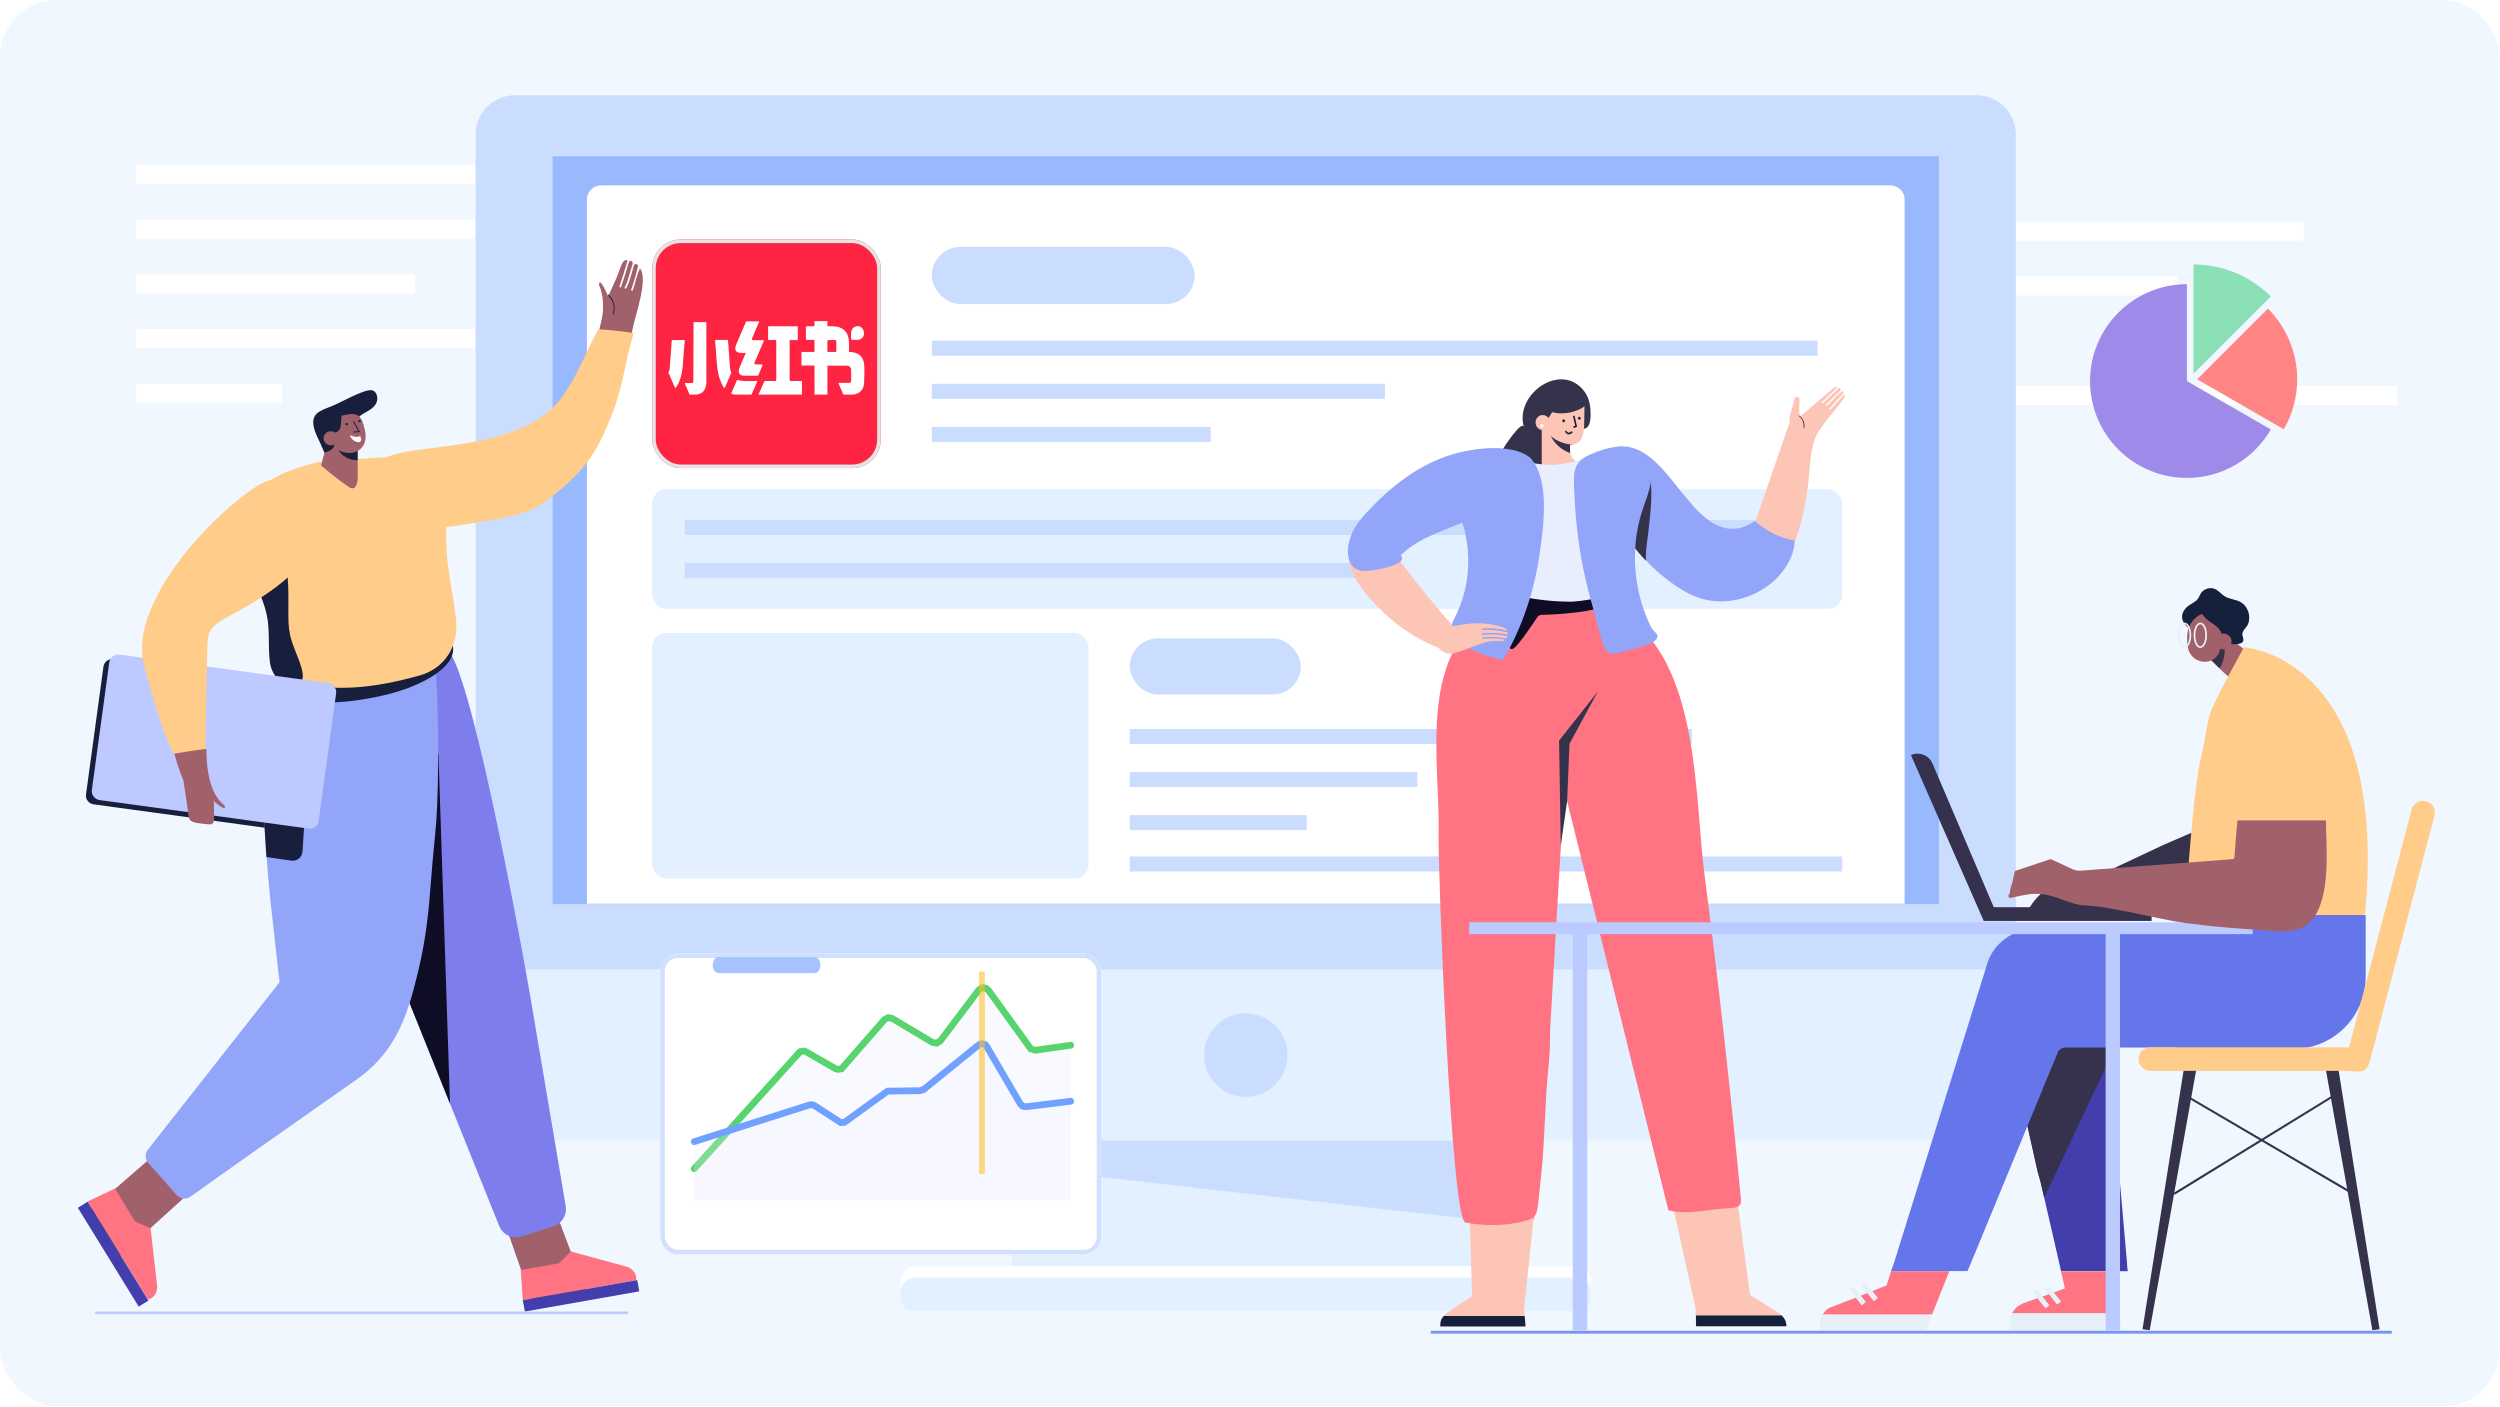 <svg width="350" height="197" viewBox="0 0 350 197" fill="none" xmlns="http://www.w3.org/2000/svg">
<rect width="350" height="196.875" rx="8" fill="#F0F7FF"/>
<rect x="19.055" y="23.052" width="124" height="2.67" fill="white"/>
<rect x="19.055" y="30.722" width="63.442" height="2.67" fill="white"/>
<rect x="19.055" y="38.392" width="39.06" height="2.67" fill="white"/>
<rect x="19.055" y="46.062" width="94.21" height="2.67" fill="white"/>
<rect x="19.055" y="53.732" width="20.483" height="2.67" fill="white"/>
<rect x="241.375" y="31.026" width="81.158" height="2.67" fill="white"/>
<rect x="241.375" y="38.696" width="63.442" height="2.67" fill="white"/>
<rect x="241.375" y="46.366" width="39.06" height="2.67" fill="white"/>
<rect x="241.375" y="54.036" width="94.21" height="2.67" fill="white"/>
<rect x="241.375" y="61.706" width="20.483" height="2.67" fill="white"/>
<path d="M282.23 135.756H66.581V18.856C66.581 15.807 69.056 13.333 72.104 13.333H276.699C279.747 13.333 282.221 15.807 282.221 18.856V135.756H282.23Z" fill="#CADDFF"/>
<path d="M271.446 21.878H77.365V126.577H271.446V21.878Z" fill="#99B9FF"/>
<path d="M273.402 159.679H75.409C70.537 159.679 66.581 155.723 66.581 150.851V135.756H282.23V150.851C282.23 155.723 278.274 159.679 273.402 159.679Z" fill="#E2F0FF"/>
<path d="M207.139 159.679H141.672V181.924H207.139V159.679Z" fill="#E2F0FF"/>
<path d="M220.822 183.542H127.99C126.919 183.542 126.055 182.677 126.055 181.607V179.209C126.055 178.139 126.919 177.274 127.99 177.274H220.822C221.892 177.274 222.757 178.139 222.757 179.209V181.607C222.757 182.668 221.892 183.542 220.822 183.542Z" fill="#E2F0FF"/>
<path d="M222.757 179.381V180.965C222.757 179.8 221.806 178.85 220.642 178.85H128.17C127.005 178.85 126.055 179.8 126.055 180.965V179.381C126.055 178.216 127.005 177.266 128.17 177.266H220.65C221.815 177.266 222.757 178.207 222.757 179.381Z" fill="white"/>
<path d="M141.672 159.679H207.139V170.801L141.672 163.378V159.679Z" fill="#CADDFF"/>
<path d="M82.163 27.949C82.163 26.844 83.059 25.949 84.163 25.949H264.648C265.753 25.949 266.648 26.844 266.648 27.949V126.527H82.163V27.949Z" fill="white"/>
<circle cx="174.406" cy="147.717" r="5.845" fill="#CADDFF"/>
<rect x="158.163" y="102.054" width="78.685" height="2.1" fill="#CADDFF"/>
<rect x="158.163" y="119.908" width="99.742" height="2.1" fill="#CADDFF"/>
<rect x="130.449" y="47.701" width="124" height="2.1" fill="#CADDFF"/>
<rect x="158.163" y="108.086" width="40.258" height="2.1" fill="#CADDFF"/>
<rect x="158.163" y="114.119" width="24.786" height="2.1" fill="#CADDFF"/>
<rect x="158.163" y="89.374" width="23.946" height="7.861" rx="3.93" fill="#CADDFF"/>
<rect x="130.449" y="53.733" width="63.442" height="2.1" fill="#CADDFF"/>
<rect x="130.449" y="34.562" width="36.8" height="8.007" rx="4.004" fill="#CADDFF"/>
<rect x="91.305" y="68.498" width="166.6" height="16.745" rx="2" fill="#E2F0FF"/>
<rect x="91.305" y="88.618" width="61.104" height="34.391" rx="2" fill="#E2F0FF"/>
<rect x="130.449" y="59.766" width="39.06" height="2.1" fill="#CADDFF"/>
<g clip-path="url(#clip0_778_4901)">
<path d="M124.412 60.426V38.643C124.412 35.224 121.615 32.427 118.196 32.427H96.415C92.996 32.427 90.199 35.224 90.199 38.643V60.426C90.199 63.81 92.941 66.587 96.315 66.64H118.297C121.669 66.587 124.412 63.812 124.412 60.426Z" fill="#FF2442"/>
<path d="M114.039 44.962H115.839V45.607C115.839 45.658 115.864 45.682 115.914 45.681C116.981 45.649 118.056 45.684 118.607 46.778C118.935 47.428 118.868 48.415 118.85 49.19C118.848 49.236 118.87 49.261 118.914 49.265C119.039 49.277 119.162 49.288 119.28 49.303C121.403 49.558 120.983 51.559 120.99 53.132C120.994 53.68 120.932 54.081 120.807 54.337C120.544 54.867 120.074 55.172 119.395 55.247H118.071L117.395 53.677C117.391 53.669 117.39 53.661 117.39 53.652C117.391 53.644 117.394 53.636 117.398 53.629C117.403 53.622 117.409 53.616 117.416 53.612C117.423 53.608 117.431 53.606 117.439 53.606L118.875 53.605C118.955 53.605 119.03 53.57 119.085 53.511C119.14 53.451 119.171 53.372 119.17 53.29C119.163 52.81 119.159 52.331 119.162 51.853C119.162 51.422 118.958 51.201 118.548 51.19C118.084 51.178 117.205 51.178 115.91 51.192C115.864 51.192 115.842 51.217 115.842 51.266L115.835 55.247H114.037L114.031 51.249C114.032 51.24 114.03 51.23 114.027 51.222C114.023 51.213 114.018 51.205 114.012 51.198C114.005 51.191 113.997 51.186 113.989 51.182C113.98 51.178 113.971 51.176 113.962 51.176H112.282C112.261 51.175 112.241 51.167 112.226 51.152C112.212 51.137 112.204 51.117 112.204 51.096L112.206 49.357C112.206 49.298 112.234 49.269 112.288 49.269L113.949 49.272C113.96 49.272 113.97 49.27 113.98 49.265C113.99 49.261 113.999 49.255 114.006 49.247C114.021 49.231 114.029 49.209 114.029 49.188V47.684C114.03 47.657 114.02 47.632 114.002 47.613C113.984 47.594 113.959 47.583 113.933 47.582L112.908 47.586C112.854 47.586 112.828 47.558 112.828 47.502L112.824 45.753C112.824 45.702 112.847 45.677 112.899 45.677H113.96C114.006 45.677 114.029 45.654 114.029 45.605L114.04 44.962H114.039ZM115.903 49.274L117.02 49.272C117.038 49.272 117.055 49.264 117.068 49.25C117.081 49.237 117.088 49.219 117.087 49.2L117.082 47.802C117.082 47.693 117.002 47.603 116.904 47.603L116.008 47.606C115.984 47.606 115.961 47.612 115.939 47.622C115.917 47.632 115.898 47.647 115.883 47.665C115.849 47.705 115.83 47.756 115.831 47.808L115.837 49.206C115.837 49.245 115.868 49.274 115.903 49.274ZM104.354 49.4C103.919 49.408 103.134 49.529 102.963 48.97C102.859 48.637 103.094 48.172 103.237 47.846C103.644 46.919 104.043 45.989 104.435 45.055C104.451 45.017 104.478 44.998 104.517 44.998H106.235C106.25 44.998 106.262 45.006 106.269 45.018C106.273 45.024 106.275 45.031 106.276 45.038C106.277 45.046 106.276 45.053 106.274 45.059L105.279 47.383C105.256 47.437 105.262 47.497 105.292 47.547C105.306 47.571 105.326 47.591 105.35 47.604C105.374 47.618 105.401 47.625 105.429 47.625H106.901C106.919 47.625 106.935 47.634 106.946 47.649C106.955 47.665 106.957 47.684 106.949 47.701C106.524 48.691 106.1 49.675 105.677 50.653C105.635 50.75 105.616 50.822 105.623 50.867C105.638 50.967 105.694 51.017 105.79 51.018L106.722 51.024C106.775 51.025 106.792 51.051 106.771 51.104L106.168 52.521C106.16 52.545 106.144 52.565 106.124 52.579C106.103 52.593 106.079 52.601 106.054 52.6C105.108 52.611 104.446 52.611 104.069 52.594C103.445 52.566 103.292 52.02 103.534 51.456L104.39 49.458C104.393 49.452 104.394 49.445 104.393 49.439C104.392 49.432 104.39 49.425 104.387 49.419C104.383 49.413 104.378 49.409 104.372 49.405C104.366 49.402 104.359 49.4 104.352 49.4H104.354ZM97.216 55.247H96.542L95.882 53.696C95.878 53.689 95.877 53.68 95.877 53.672C95.878 53.664 95.881 53.656 95.885 53.649C95.889 53.642 95.895 53.637 95.901 53.633C95.908 53.629 95.916 53.627 95.924 53.626L96.856 53.624C96.885 53.623 96.913 53.617 96.94 53.606C96.966 53.594 96.99 53.578 97.009 53.557C97.029 53.536 97.045 53.512 97.055 53.485C97.066 53.458 97.071 53.43 97.07 53.401L97.095 45.176C97.095 45.166 97.097 45.155 97.101 45.145C97.104 45.135 97.11 45.126 97.118 45.118C97.125 45.111 97.134 45.105 97.143 45.1C97.153 45.096 97.163 45.094 97.174 45.094H98.779C98.854 45.094 98.892 45.134 98.893 45.213C98.9 47.998 98.9 50.735 98.893 53.425C98.888 54.529 98.376 55.283 97.216 55.247Z" fill="white"/>
<path d="M112.268 55.247H106.181L106.997 53.407C107.005 53.386 107.02 53.367 107.039 53.355C107.058 53.342 107.08 53.336 107.103 53.337L108.594 53.34C108.646 53.34 108.674 53.313 108.674 53.26V47.677C108.674 47.629 108.651 47.605 108.605 47.605L107.616 47.603C107.572 47.603 107.536 47.565 107.536 47.518V45.727C107.536 45.7 107.557 45.677 107.583 45.677H111.613C111.663 45.677 111.687 45.703 111.687 45.755L111.69 47.527C111.69 47.578 111.664 47.605 111.614 47.605H110.618C110.572 47.605 110.549 47.629 110.549 47.677V53.256C110.549 53.31 110.575 53.336 110.626 53.336L112.205 53.34C112.248 53.34 112.27 53.362 112.27 53.408L112.268 55.248V55.247ZM119.517 45.85C120.76 44.995 121.636 47.175 120.274 47.549C120.052 47.61 119.699 47.614 119.215 47.56C119.172 47.556 119.151 47.532 119.151 47.486C119.144 46.971 119.043 46.176 119.517 45.852V45.85ZM102.352 52.258L101.53 54.175C101.455 54.346 101.374 54.35 101.284 54.189C100.678 53.094 100.472 52.2 100.354 50.839C100.262 49.782 100.183 48.725 100.115 47.665C100.112 47.617 100.134 47.593 100.18 47.593L101.847 47.594C101.894 47.594 101.92 47.62 101.924 47.667C102.01 48.9 102.1 50.128 102.194 51.353C102.218 51.669 102.271 51.93 102.354 52.138C102.362 52.157 102.366 52.178 102.366 52.199C102.365 52.219 102.361 52.239 102.352 52.258ZM93.591 52.188V52.109C93.67 52.002 93.721 51.878 93.74 51.748C93.863 50.388 93.964 49.029 94.043 47.669C94.046 47.626 94.067 47.605 94.107 47.605H95.809C95.824 47.605 95.839 47.611 95.851 47.624C95.861 47.636 95.867 47.651 95.865 47.667C95.776 48.92 95.676 50.173 95.565 51.424C95.485 52.333 95.195 53.549 94.588 54.286C94.549 54.333 94.516 54.328 94.491 54.271L93.591 52.188ZM105.205 55.247H102.739L102.424 55.122C102.38 55.105 102.367 55.074 102.388 55.03L103.162 53.258C103.184 53.207 103.221 53.188 103.274 53.201C104.119 53.431 105.099 53.336 105.964 53.34C106.018 53.341 106.032 53.367 106.01 53.417L105.205 55.246V55.247Z" fill="white"/>
</g>
<rect x="91.555" y="33.784" width="31.5" height="31.5" rx="3.75" stroke="#E4E4E4" stroke-width="0.5"/>
<rect x="95.855" y="72.804" width="155.617" height="2.1" fill="#CADDFF"/>
<rect x="95.855" y="78.837" width="95.81" height="2.1" fill="#CADDFF"/>
<path d="M13.121 112.613L42.376 116.605C43.066 116.691 43.714 116.216 43.8 115.526L46.238 97.662C46.324 96.972 45.849 96.325 45.159 96.238L15.904 92.268C15.213 92.182 14.566 92.657 14.48 93.347L12.042 111.211C11.934 111.88 12.43 112.527 13.121 112.613Z" fill="#171F3D"/>
<path d="M68.266 164.414L74.824 183.119L82.181 181.285L74.824 161.696L68.266 164.414Z" fill="#A0616B"/>
<path d="M79.916 175.202L87.338 177.23C88.352 177.402 89.193 178.157 89.064 179.236L73.185 182.019L72.904 177.812L78.255 176.863L79.916 175.202Z" fill="#FF7382"/>
<path d="M89.215 179.214L89.495 180.789L73.487 183.616L73.185 182.019L89.215 179.214Z" fill="#423FAD"/>
<path d="M26.799 157.165L11.826 170.153L16.249 176.302L31.761 162.257L26.799 157.165Z" fill="#A0616B"/>
<path d="M21.082 171.965L21.945 179.603C22.16 180.617 21.772 181.674 20.715 181.933L12.258 168.211L16.076 166.399L18.924 171.016L21.082 171.965Z" fill="#FF7382"/>
<path d="M20.78 182.084L19.421 182.925L10.899 169.096L12.258 168.233L20.78 182.084Z" fill="#423FAD"/>
<path d="M47.468 115.871L63.001 154.511L69.884 171.62C70.272 172.613 71.221 173.238 72.257 173.238C72.408 173.238 72.581 173.217 72.753 173.195L72.818 173.173L77.198 171.75C78.535 171.469 79.42 170.218 79.204 168.859L74.479 140.919C74.22 139.237 72.127 127.37 69.646 115.591C64.792 92.527 63.066 91.276 62.483 90.866L61.987 90.499L57.931 97.058L47.727 113.498C47.252 114.188 47.166 115.073 47.468 115.871Z" fill="#7D7EEC"/>
<path d="M47.468 115.871L63.001 154.511L61.383 105.602L57.931 97.058L47.727 113.498C47.252 114.188 47.166 115.073 47.468 115.871Z" fill="#0F0C26"/>
<path d="M20.629 162.645L20.65 162.688L20.694 162.731L24.663 167.219C24.879 167.499 25.203 167.715 25.548 167.78C25.634 167.801 25.72 167.801 25.807 167.801C26.109 167.801 26.411 167.715 26.648 167.542C29.474 165.493 43.088 155.914 48.827 151.901C49.042 151.75 49.15 151.664 49.194 151.642C55.299 147.651 56.96 142.516 58.492 136.216C59.722 131.103 60.024 127.435 60.348 123.207C60.499 121.351 60.65 119.409 60.887 117.187C60.973 116.324 61.038 115.526 61.103 114.728C61.426 109.744 61.491 98.698 60.865 92.053L60.758 90.996L59.744 91.298C58.751 91.6 57.672 91.664 56.745 91.492C56.507 91.449 56.248 91.406 55.968 91.362H55.903H55.839C55.429 91.384 55.019 91.406 54.63 91.47H54.566L54.221 91.578L52.279 93.347L49.862 93.239L44.016 92.981L42.807 92.916C42.635 92.916 42.462 92.937 42.311 92.981C41.88 93.11 41.535 93.433 41.383 93.844C40.693 95.72 39.981 97.101 39.355 98.309C38.147 100.639 37.09 102.667 36.918 106.702C36.767 110.046 36.939 114.577 37.263 119.129C37.284 119.409 37.306 119.69 37.328 119.949C37.543 122.948 37.824 125.903 38.126 128.492C38.492 131.75 38.816 134.706 39.14 137.511L20.694 160.962C20.305 161.502 20.305 162.149 20.629 162.645Z" fill="#92A5F8"/>
<path d="M37.241 119.172C37.263 119.453 37.284 119.733 37.306 119.992L40.779 120.488C41.599 120.596 42.311 120.014 42.354 119.172L44.016 93.239C44.016 93.153 44.016 93.067 44.016 93.002L42.807 92.937C42.635 92.937 42.462 92.959 42.311 93.002C41.88 93.132 41.535 93.455 41.384 93.865C40.693 95.742 39.981 97.123 39.356 98.331C38.147 100.661 37.09 102.689 36.918 106.724C36.745 110.089 36.918 114.62 37.241 119.172Z" fill="#171F3D"/>
<path d="M13.315 183.616H87.898V183.982H13.315V183.616Z" fill="#BCCBFF"/>
<path d="M84.425 42.841C84.511 44.135 83.95 45.689 83.735 46.962C83.648 47.436 83.584 47.933 83.648 48.429C83.864 49.939 85.482 50.673 86.69 50.112C88.093 49.443 88.308 47.415 88.589 45.948C88.934 44.157 90.79 39.065 89.603 37.577C89.128 38.461 88.956 39.669 88.589 40.64C88.567 40.662 88.546 40.705 88.524 40.705C88.503 40.727 88.459 40.727 88.438 40.705C88.373 40.684 88.352 40.597 88.373 40.532C88.654 39.777 88.912 38.871 89.171 37.9C89.215 37.728 89.258 37.555 89.301 37.361C89.344 37.231 89.301 37.102 89.193 37.016C89.193 37.016 89.193 37.016 89.171 37.016C89.02 36.908 88.805 36.973 88.74 37.167C88.697 37.318 88.654 37.49 88.611 37.642C88.33 38.656 88.028 39.691 87.683 40.338C87.661 40.36 87.64 40.381 87.618 40.403C87.575 40.425 87.553 40.425 87.51 40.403C87.445 40.36 87.424 40.295 87.467 40.23C87.791 39.605 88.093 38.569 88.373 37.598C88.438 37.383 88.503 37.167 88.567 36.951C88.611 36.779 88.546 36.606 88.395 36.541C88.244 36.476 88.071 36.563 88.028 36.735C87.704 37.879 87.338 39.044 86.949 40.166C86.928 40.209 86.906 40.23 86.885 40.23C86.863 40.252 86.82 40.252 86.798 40.23C86.734 40.209 86.712 40.123 86.734 40.058C87.122 38.914 87.51 37.728 87.834 36.541C87.855 36.476 87.769 36.39 87.683 36.39C87.597 36.39 87.51 36.433 87.445 36.476C87.014 36.735 86.777 37.728 86.604 38.181C86.28 39.022 85.719 40.23 85.115 41.547C85.202 41.46 84.209 39.389 83.972 39.54C83.886 39.583 83.843 39.713 83.864 39.821C83.864 39.928 83.907 40.036 83.95 40.123C84.317 41.007 84.425 41.913 84.425 42.841Z" fill="#A0616B"/>
<path d="M50.747 71.816C48.892 70.047 49.69 67.199 51.416 65.645C51.804 65.279 52.279 64.955 52.818 64.631C54.846 63.445 57.263 63.143 59.593 62.841C65.202 62.129 71.739 61.438 76.421 57.943C79.786 55.462 81.771 49.723 83.756 46.099C85.568 46.207 86.928 46.358 88.718 46.617C87.553 50.349 87.23 54.103 85.763 57.771C84.943 59.82 84.123 61.87 82.915 63.704C81.167 66.336 78.557 68.666 75.968 70.457C73.508 72.139 70.229 72.549 67.338 73.046C64.447 73.542 61.556 74.038 58.622 73.973C56.27 73.93 52.559 73.542 50.747 71.816Z" fill="#FFCC8A"/>
<path d="M41.944 92.484C45.267 90.844 48.676 89.183 52.43 88.601C54.673 88.256 56.96 88.299 59.247 88.342C60.844 88.385 62.829 88.644 63.282 89.96C64.49 93.369 58.665 95.915 55.752 96.799C51.48 98.094 44.749 99.064 40.348 97.727C36.098 96.432 39.226 93.822 41.944 92.484Z" fill="#171F3D"/>
<path d="M46.195 67.458C46.173 67.415 46.13 67.393 46.108 67.35C45.936 67.005 45.763 66.681 45.591 66.357L46.195 67.458Z" fill="#171F3D"/>
<path d="M46.195 67.458C46.928 68.213 47.468 69.119 47.727 70.154L46.195 67.458Z" fill="#171F3D"/>
<path d="M39.916 66.163C42.937 64.912 45.785 64.265 48.999 64.286C51.675 64.308 55.429 63.531 57.996 64.523C60.304 65.408 61.664 67.738 62.138 70.068C62.613 72.398 62.397 74.793 62.527 77.145C62.699 80.338 63.498 83.466 63.843 86.638C64.253 90.413 62.333 93.606 58.579 94.62C52.818 96.195 46.389 97.209 40.585 95.095C39.399 94.663 38.449 93.908 38.039 92.592C37.543 90.974 37.781 89.227 37.608 87.522C37.284 84.394 35.515 81.546 34.437 78.59C34.135 77.749 33.876 76.886 33.725 76.001C33.638 75.484 33.595 74.966 33.595 74.448C33.574 70.5 36.292 67.652 39.916 66.163Z" fill="#FFCC8A"/>
<path d="M44.124 60.446C44.124 60.424 44.102 60.403 44.102 60.381C43.239 57.879 44.728 57.555 46.54 56.821C47.77 56.325 50.898 54.513 51.998 54.621C52.797 54.707 53.034 55.85 52.624 56.541C52.214 57.231 51.437 57.576 50.747 57.986C48.827 59.173 49.949 61.611 48.05 62.841C47.425 63.251 46.626 64.523 45.936 64.07C45.591 63.855 45.008 62.452 44.857 62.086C44.598 61.525 44.318 61.007 44.124 60.446Z" fill="#171F3D"/>
<path d="M49.819 68.062C49.668 68.364 49.28 68.45 48.999 68.278C48.158 67.738 47.36 67.112 46.562 66.487C46.41 66.357 46.259 66.249 46.108 66.12C45.72 65.796 45.332 65.494 44.943 65.171L45.914 61.589H50.078V66.983C50.078 67.371 49.97 67.738 49.819 68.062Z" fill="#A0616B"/>
<path d="M47.122 61.589V61.978C47.122 62.237 47.166 62.474 47.252 62.711C47.619 63.704 48.74 64.437 50.057 64.437V61.589H47.122Z" fill="#171F3D"/>
<path d="M51.135 61.633C51.222 61.201 51.2 60.705 51.071 60.144C50.617 58.245 50.186 57.706 48.374 58.073C47.338 58.288 46.324 58.504 45.289 58.72C45.289 58.806 45.31 58.892 45.332 58.979L46.001 61.891C46.044 62.064 46.044 62.193 46.044 62.28C46.087 62.323 46.13 62.344 46.195 62.388C46.259 62.366 46.324 62.344 46.41 62.323C48.223 64.07 50.747 63.66 51.135 61.633Z" fill="#A0616B"/>
<path d="M47.856 57.749L47.705 59.626C47.662 60.209 47.122 60.662 46.518 60.597L45.418 60.511L45.051 57.857L46.885 57.641L47.856 57.749Z" fill="#171F3D"/>
<path d="M46.971 60.899L46.777 62.366C46.712 62.862 46.108 63.251 45.353 63.337V60.705L46.971 60.899Z" fill="#171F3D"/>
<path d="M46.799 62.215C46.389 62.582 45.742 62.56 45.353 62.15C44.965 61.74 45.008 61.136 45.418 60.769C45.828 60.403 46.475 60.424 46.864 60.834C47.23 61.222 47.209 61.848 46.799 62.215Z" fill="#171F3D"/>
<path d="M48.59 59.54C48.676 59.518 48.74 59.41 48.697 59.324C48.676 59.238 48.568 59.194 48.482 59.216C48.395 59.238 48.331 59.346 48.374 59.432C48.395 59.496 48.503 59.561 48.59 59.54Z" fill="#171F3D"/>
<path d="M47.014 62.086C46.605 62.452 45.957 62.431 45.569 62.021C45.181 61.611 45.224 61.007 45.634 60.64C46.044 60.273 46.691 60.295 47.079 60.705C47.446 61.093 47.424 61.719 47.014 62.086Z" fill="#A0616B"/>
<path d="M50.553 61.46C50.617 61.697 50.423 61.934 50.186 61.913C49.625 61.87 49.15 61.46 48.978 60.92C49.366 61.093 49.733 61.179 50.013 61.158C50.164 61.136 50.316 61.115 50.445 61.028L50.553 61.46Z" fill="white"/>
<path d="M50.402 59.108C50.488 59.087 50.553 58.979 50.51 58.892C50.488 58.806 50.38 58.763 50.294 58.785C50.208 58.806 50.143 58.914 50.186 59C50.208 59.087 50.315 59.13 50.402 59.108Z" fill="#171F3D"/>
<path d="M49.496 60.554L50.402 60.489L49.56 58.957L49.431 59.022L50.186 60.36L49.474 60.424L49.496 60.554Z" fill="#171F3D"/>
<path d="M43.153 70.521C42.915 69.982 42.678 69.421 42.419 68.882C43.217 69.658 43.584 70.651 43.649 71.708C43.498 71.298 43.325 70.909 43.153 70.521Z" fill="#7ADCFB"/>
<path d="M34.437 78.59C35.321 81.028 36.723 83.358 37.306 85.882C37.824 88.126 37.5 90.413 37.781 92.678C38.277 96.562 43.433 97.619 42.203 93.477C41.75 91.923 40.952 90.456 40.607 88.881C40.37 87.803 40.37 86.681 40.37 85.58C40.37 81.503 40.801 71.945 34.437 78.59Z" fill="#171F3D"/>
<path d="M13.941 112.009L43.196 116.001C43.886 116.087 44.533 115.612 44.62 114.922L47.058 97.058C47.144 96.368 46.669 95.72 45.979 95.634L16.724 91.643C16.033 91.556 15.386 92.031 15.3 92.722L12.862 110.585C12.754 111.276 13.25 111.901 13.941 112.009Z" fill="#BEC9FF"/>
<path d="M21.902 83.574C20.564 86.228 19.766 88.881 19.895 91.319C19.96 92.635 20.348 93.908 20.715 95.181C21.923 99.172 23.023 103.66 25.267 107.198C25.85 108.126 26.885 109.161 27.856 108.687C28.611 108.32 28.719 107.306 28.741 106.465C28.827 101.2 28.913 95.958 29.021 90.694C29.043 89.917 29.064 89.118 29.388 88.428C29.884 87.414 30.985 86.853 31.977 86.314C36.465 83.897 43.972 79.604 44.339 74.016C44.663 69.011 40.564 65.084 35.861 68.126C31.395 71.039 25.095 77.274 21.902 83.574Z" fill="#FFCC8A"/>
<path d="M28.892 104.847C28.892 104.89 28.892 104.911 28.892 104.954C28.913 106.982 29.129 108.967 29.863 110.672C30.186 111.427 30.661 112.096 31.265 112.635C31.33 112.7 31.395 112.764 31.459 112.851C31.502 112.937 31.524 113.045 31.459 113.11C31.33 113.304 30.186 112.419 29.863 112.096L29.949 112.333C29.949 113.067 29.971 113.8 29.971 114.534C29.971 114.814 29.949 115.159 29.712 115.332C29.539 115.44 29.323 115.418 29.108 115.397C28.525 115.31 27.166 115.289 26.713 114.9C26.691 114.879 26.648 114.836 26.627 114.814C26.605 114.814 26.562 114.814 26.54 114.814V114.792L26.583 114.749C26.324 114.339 26.324 113.606 26.26 113.174C26.087 111.858 25.871 110.564 25.677 109.269C25.44 108.752 25.267 108.191 25.116 107.781C24.879 107.133 24.642 106.357 24.404 105.515C25.893 105.256 27.382 105.019 28.892 104.847Z" fill="#A0616B"/>
<path d="M48.546 113.045L48.719 113.563L47.856 115.051C48.072 114.339 48.266 113.649 48.438 113.002C48.482 113.023 48.525 113.023 48.546 113.045Z" fill="#92A5F8"/>
<path d="M85.892 44.006C86.259 43.035 85.957 41.87 85.159 41.223L85.072 41.331C85.827 41.935 86.129 43.057 85.763 43.963L85.892 44.006Z" fill="#171F3D"/>
<path d="M209.525 66.411C209.453 65.186 209.838 64.082 210.414 62.857C210.534 62.616 213.056 58.774 213.344 59.758C211.999 55.195 218.58 50.512 221.798 54.787C222.351 55.507 222.615 56.468 222.663 57.381C222.711 58.149 222.759 59.59 222.014 59.95C221.798 60.047 221.534 60.095 221.318 60.167C220.453 60.431 219.757 61.055 219.084 61.68C218.772 61.968 218.46 62.256 218.244 62.641C217.619 63.721 218.268 64.898 218.34 66.003C218.388 66.771 218.34 67.804 217.907 68.477C215.794 71.839 211.519 71.959 209.934 68.116C209.694 67.516 209.573 66.964 209.525 66.411ZM209.381 63.049C209.405 63.049 209.429 63.073 209.429 63.073C209.429 63.049 209.453 63.049 209.453 63.025C209.429 63.049 209.405 63.049 209.381 63.049Z" fill="#35324C"/>
<path d="M214.977 59.158C214.977 59.734 215.434 60.215 215.986 60.215C216.538 60.215 216.995 59.734 216.995 59.158C216.995 58.581 216.538 58.101 215.986 58.101C215.41 58.101 214.977 58.581 214.977 59.158Z" fill="#FDC5B6"/>
<path d="M215.842 60.047V65.114C215.842 65.931 216.394 66.651 217.163 66.747C217.523 66.796 217.859 66.723 218.148 66.531L221.726 64.826C221.558 64.802 221.414 64.778 221.222 64.778C220.525 64.706 219.973 64.13 219.853 63.409C219.829 63.313 219.829 63.193 219.829 63.097V62.28C219.949 62.28 220.069 62.256 220.189 62.256C220.477 62.208 220.741 62.112 220.982 61.944C221.606 61.464 221.702 60.551 221.774 59.734C221.798 59.374 221.822 57.285 221.822 56.876C221.246 57.333 220.501 57.597 219.829 57.741C219.06 57.885 218.099 57.957 217.307 57.693L215.842 60.047Z" fill="#FDC5B6"/>
<path d="M215.626 59.614C215.626 59.758 215.722 59.879 215.866 59.879C216.01 59.879 216.106 59.758 216.106 59.614C216.106 59.47 216.01 59.35 215.866 59.35C215.722 59.35 215.626 59.494 215.626 59.614Z" fill="white"/>
<path d="M257.583 54.282C257.607 54.307 257.607 54.307 257.632 54.307L257.583 54.282Z" fill="#FDC5B6"/>
<path d="M258.16 55.243L256.311 57.309C256.287 57.333 256.263 57.357 256.239 57.357C256.215 57.357 256.191 57.357 256.167 57.333C256.119 57.285 256.119 57.237 256.143 57.188L258.04 55.075C258.112 55.003 258.112 54.907 258.04 54.811C257.968 54.739 257.872 54.715 257.8 54.787L255.783 56.804C255.758 56.828 255.734 56.828 255.71 56.828C255.686 56.828 255.662 56.828 255.638 56.804C255.59 56.756 255.59 56.708 255.638 56.66L257.608 54.715C257.728 54.595 257.704 54.426 257.608 54.331C257.536 54.306 257.44 54.306 257.368 54.379L255.206 56.444C255.182 56.468 255.158 56.468 255.134 56.468C255.11 56.468 255.086 56.468 255.062 56.444C255.014 56.396 255.014 56.348 255.062 56.3L257.176 54.282C257.224 54.234 257.176 54.162 257.127 54.162C256.983 54.162 256.815 54.234 256.695 54.331C255.71 55.171 254.702 56.012 253.717 56.852C253.213 57.261 252.732 57.789 252.18 58.149C252.084 58.221 252.012 58.245 251.964 58.269C251.94 58.077 251.916 57.909 251.892 57.717C251.892 57.429 251.892 57.117 251.892 56.852C251.892 56.54 252.06 55.868 251.772 55.627C251.676 55.555 251.555 55.531 251.435 55.579C251.147 55.7 251.195 56.132 251.099 56.396C250.931 56.948 250.739 57.549 250.619 58.101C250.547 58.51 250.499 58.918 250.547 59.35C250.547 59.398 250.547 59.422 250.571 59.47L250.451 59.398C249.586 61.92 248.697 64.466 247.833 66.988C247.232 68.765 246.608 70.542 246.007 72.319C245.791 72.944 245.527 73.568 245.359 74.217C244.999 75.49 245.527 76.042 246.728 76.546C247.497 76.859 248.313 76.979 249.106 77.099C249.586 77.171 250.114 77.219 250.523 76.955C250.907 76.715 251.123 76.234 251.291 75.802C252.324 73.112 252.852 70.23 253.189 67.348C253.453 65.09 253.405 62.136 254.702 60.239C255.686 58.798 256.887 57.453 257.944 56.06C258.112 55.819 258.304 55.555 258.304 55.291C258.184 55.243 258.256 55.267 258.16 55.243Z" fill="#FDC5B6"/>
<path d="M252.588 59.974C252.732 59.302 252.444 58.557 251.892 58.173L251.844 58.245C252.348 58.605 252.612 59.302 252.492 59.95L252.588 59.974Z" fill="#171F3D"/>
<path d="M224.44 69.966C224.8 70.614 225.161 71.239 225.545 71.863L225.569 71.887C226.89 74.097 228.355 76.186 230.084 78.084C230.204 78.204 230.324 78.348 230.444 78.468C231.405 79.501 232.486 80.437 233.639 81.326C234.888 82.263 236.208 83.103 237.674 83.632C242.597 85.409 248.673 82.791 250.739 78.011C251.027 77.315 251.243 76.594 251.243 75.826C251.243 75.778 251.243 75.73 251.243 75.658C249.202 75.346 247.28 74.337 245.671 72.944C245.239 73.208 244.807 73.496 244.326 73.688C236.833 76.426 233.879 61.752 226.554 62.52C224.992 62.688 223.551 63.817 223.191 65.33C222.807 66.916 223.647 68.525 224.44 69.966Z" fill="#92A5F8"/>
<path d="M225.545 71.911C226.866 74.121 228.331 76.21 230.06 78.108C230.18 78.228 230.3 78.372 230.42 78.492C230.42 78.084 230.42 77.675 230.444 77.267C230.492 75.49 232.654 64.466 229.388 65.426C227.106 66.099 226.025 69.005 225.545 71.911Z" fill="#35324C"/>
<path d="M217.115 60.983C217.115 60.983 217.643 62.616 219.829 63.433C219.805 63.337 219.805 63.217 219.805 63.121V62.304C219.925 62.304 220.045 62.28 220.165 62.28C219.421 62.184 217.883 61.896 217.115 60.983Z" fill="#35324C"/>
<path d="M250.09 185.561C250.066 185.177 249.97 184.816 249.73 184.504C249.634 184.384 249.538 184.288 249.442 184.168C249.394 184.12 249.346 184.072 249.298 184.024C249.178 183.904 249.034 183.784 248.866 183.687C247.352 182.751 244.999 181.31 244.999 181.286L242.285 161.063C241.444 161.183 240.604 161.303 239.787 161.448C237.481 161.976 235.2 162.648 233.014 163.537L237.409 183.279C237.409 183.495 237.409 183.76 237.409 184.024V184.168C237.409 184.288 237.409 184.432 237.409 184.552C237.409 184.888 237.409 185.177 237.433 185.561V185.585C237.433 185.609 237.433 185.633 237.433 185.681H250.09C250.09 185.633 250.09 185.609 250.09 185.561Z" fill="#FDC5B6"/>
<path d="M250.09 185.585C250.066 185.177 249.97 184.816 249.73 184.504C249.634 184.384 249.538 184.288 249.442 184.168H237.433C237.433 184.288 237.433 184.432 237.433 184.552C237.433 184.912 237.433 185.201 237.457 185.585C237.457 185.609 237.457 185.633 237.457 185.681H250.09C250.09 185.633 250.09 185.609 250.09 185.585Z" fill="#15203D"/>
<path d="M201.648 185.657H213.584C213.584 185.633 213.584 185.609 213.584 185.561V185.537C213.56 185.176 213.536 184.912 213.512 184.576C213.512 184.456 213.488 184.336 213.464 184.192L213.44 184.048C213.416 183.808 213.392 183.567 213.368 183.351L215.265 165.122L215.41 163.801L215.458 163.417L215.554 162.576L215.602 162.12L215.89 159.286H205.418L205.49 161.351L206.091 181.454C206.091 181.478 204.001 182.847 202.68 183.735C202.536 183.832 202.416 183.952 202.296 184.048C202.248 184.096 202.224 184.144 202.176 184.192C202.104 184.288 202.008 184.408 201.936 184.504C201.72 184.792 201.672 185.128 201.696 185.513V185.537C201.648 185.609 201.648 185.633 201.648 185.657Z" fill="#FDC5B6"/>
<path d="M201.648 185.585C201.648 185.2 201.672 184.84 201.888 184.552C201.96 184.432 202.056 184.336 202.128 184.24H213.44C213.464 184.36 213.464 184.504 213.488 184.624C213.512 184.96 213.536 185.224 213.56 185.609C213.56 185.633 213.56 185.657 213.56 185.705H201.624C201.648 185.633 201.648 185.609 201.648 185.585Z" fill="#15203D"/>
<path d="M210.222 84.952C210.918 84.664 211.663 84.4 212.455 84.184C217.043 82.935 222.23 83.295 226.313 85.457C226.986 85.817 227.634 86.225 228.259 86.682C237.986 93.959 237.265 112.116 238.634 122.491C240.604 137.598 242.285 152.729 243.726 167.86C243.75 168.172 243.774 168.508 243.51 168.773C243.173 169.085 242.525 169.133 241.973 169.157C239.427 169.253 237.217 169.925 234.647 169.637C234.287 169.589 233.903 169.541 233.567 169.421L218.988 110.507L217.019 144.059C217.019 145.932 216.971 147.661 216.803 149.223C216.25 154.29 216.322 159.358 215.77 164.426C215.602 165.915 215.482 167.38 215.289 168.869C215.217 169.541 215.073 169.973 214.809 170.286L214.761 170.886L214.665 170.43C214.329 170.718 213.776 170.862 212.912 171.078C210.39 171.655 207.676 171.631 205.154 171.15C203.161 170.766 201.287 121.507 201.407 116.751C201.648 106.616 198.045 90.116 210.222 84.952Z" fill="#FF7382"/>
<path d="M218.508 118.36L218.268 103.686L223.696 96.817L219.733 104.118L219.396 112.164L218.508 118.36Z" fill="#35324C"/>
<path d="M224.224 84.953C222.303 85.841 216.995 86.057 215.962 86.081C215.794 86.081 215.65 86.081 215.506 86.153C215.314 86.249 215.193 86.442 215.073 86.634C214.569 87.378 212.672 90.236 211.927 90.765C211.207 91.269 211.303 89.9 210.39 89.756C210.366 89.348 211.111 86.322 211.615 84.16C212.143 83.92 212.72 83.704 213.344 83.535C216.298 82.695 220.045 82.743 223.143 82.743C224.104 82.743 225.257 83.511 224.92 84.4C224.824 84.592 224.584 84.784 224.224 84.953Z" fill="#0F0C26"/>
<path d="M203.497 65.739C202.512 68.092 205.01 70.494 205.755 72.559C206.091 73.496 206.355 74.481 206.451 75.466C206.499 75.802 206.523 76.114 206.547 76.45C206.643 77.555 206.715 78.732 206.667 79.861C206.667 79.981 206.667 80.101 206.643 80.221C206.643 80.341 206.619 80.461 206.619 80.581H206.643C207.46 80.894 208.18 81.326 208.781 81.926C209.021 82.094 209.261 82.263 209.525 82.407C209.934 82.575 210.342 82.743 210.75 82.887C211.471 83.127 212.191 83.343 212.936 83.511C215.314 83.992 217.739 84.256 220.165 84.232C221.75 84.112 223.311 83.848 224.824 83.415C225.833 83.055 226.818 82.647 227.754 82.166C227.682 81.83 227.61 81.47 227.562 81.11C227.562 81.038 227.538 80.966 227.538 80.894C227.514 80.677 227.49 80.461 227.466 80.245C227.466 80.197 227.466 80.125 227.442 80.077C227.442 80.005 227.418 79.909 227.418 79.813C227.418 79.765 227.418 79.693 227.418 79.645C227.418 79.597 227.418 79.525 227.418 79.477C227.418 79.404 227.418 79.308 227.418 79.236C227.394 78.804 227.418 78.372 227.418 77.939C227.538 75.225 227.995 72.511 228.883 69.966C228.019 68.717 227.13 67.516 226.169 66.339C225.281 65.234 224.512 64.033 223.503 63.049C222.567 64.394 218.988 65.018 217.427 65.09C216.514 65.114 215.626 64.994 214.737 64.85C213.873 64.73 212.984 64.586 212.119 64.418C209.525 63.865 206.908 62.544 204.482 64.418C204.146 64.682 203.857 64.97 203.641 65.33C203.593 65.474 203.545 65.619 203.497 65.739Z" fill="#E9EEFF"/>
<path d="M220.717 73.4C220.934 75.442 221.222 77.483 221.63 79.477C222.038 81.494 222.567 83.511 223.119 85.481C223.455 86.682 223.744 87.907 224.104 89.132C224.584 90.765 224.848 91.966 226.794 91.365C227.875 91.029 232.438 90.212 232.03 88.915C231.957 88.699 231.405 88.219 231.261 87.979C231.021 87.57 230.829 87.114 230.637 86.682C230.228 85.721 229.892 84.736 229.628 83.728C228.571 79.765 228.643 75.466 229.892 71.575C230.324 70.206 230.925 68.885 231.117 67.468C231.573 64.202 229.412 62.4 226.458 62.568C225.209 62.641 223.984 63.049 222.807 63.553C222.062 63.865 221.318 64.25 220.862 64.946C220.357 65.739 220.333 66.747 220.357 67.708C220.405 69.557 220.525 71.479 220.717 73.4Z" fill="#92A5F8"/>
<path d="M204.001 71.599C203.233 70.302 202.104 69.533 201.936 67.876C201.792 66.435 202.392 64.97 203.473 64.081C205.274 62.592 211.591 62.04 214.065 63.961C214.137 64.009 214.209 64.081 214.281 64.129C217.043 67.252 216.082 73.808 215.53 77.651C214.785 82.863 213.056 87.931 210.438 92.398C210.414 92.446 201.48 90.597 203.521 86.754C203.617 86.562 203.713 86.369 203.809 86.177C203.857 86.057 203.929 85.961 203.977 85.841C205.25 83.079 205.755 80.005 205.49 77.003C205.322 75.201 204.938 73.16 204.001 71.599Z" fill="#92A5F8"/>
<path d="M220.333 59.95L220.237 59.734L220.525 59.59L220.213 58.245L220.429 58.173L220.789 59.734L220.333 59.95Z" fill="#171F3D"/>
<path d="M219.637 60.815C219.589 60.815 219.516 60.815 219.468 60.791C219.276 60.719 219.132 60.551 219.084 60.335L219.3 60.287C219.324 60.431 219.396 60.527 219.516 60.551C219.637 60.599 219.853 60.551 220.021 60.359L220.189 60.527C220.045 60.695 219.829 60.815 219.637 60.815Z" fill="#171F3D"/>
<path d="M221.15 58.75C221.246 58.726 221.318 58.606 221.294 58.51C221.27 58.389 221.174 58.341 221.054 58.365C220.958 58.389 220.886 58.51 220.91 58.606C220.958 58.702 221.054 58.774 221.15 58.75Z" fill="#171F3D"/>
<path d="M218.964 59.11C219.06 59.086 219.132 58.966 219.108 58.87C219.084 58.75 218.988 58.702 218.868 58.726C218.772 58.75 218.7 58.87 218.724 58.966C218.748 59.062 218.868 59.134 218.964 59.11Z" fill="#171F3D"/>
<path d="M188.895 77.267C188.702 78.42 189.063 79.621 189.567 80.629C190.071 81.638 190.744 82.527 191.44 83.367C193.218 85.481 195.283 87.306 197.493 88.723C198.405 89.324 204.818 93.19 204.434 89.3C204.362 88.699 203.977 88.243 203.593 87.835C201.504 85.529 199.486 83.103 197.565 80.605C196.604 79.356 195.667 78.059 194.779 76.739C193.986 75.586 193.674 74.673 192.281 74.505C190.816 74.337 189.231 75.418 188.895 77.123C188.919 77.171 188.919 77.219 188.895 77.267Z" fill="#FDC5B6"/>
<path d="M211.014 88.531C209.886 88.219 208.709 88.123 207.532 88.195C207.46 88.195 207.412 88.147 207.412 88.099C207.412 88.051 207.46 88.003 207.508 87.979C208.637 87.883 209.765 87.979 210.846 88.267C210.942 88.291 211.014 88.195 210.966 88.123C210.846 87.979 210.51 87.859 210.342 87.787C209.261 87.426 208.012 87.258 206.835 87.258C206.475 87.258 206.139 87.282 205.803 87.306C204.434 87.426 200.999 87.859 201.071 89.756C201.119 90.837 202.296 91.725 203.353 91.485C204.914 91.149 206.427 90.356 207.988 89.924C208.012 89.924 208.012 89.924 208.036 89.9C208.517 89.78 208.997 89.756 209.477 89.732C209.79 89.708 210.246 89.852 210.534 89.684C210.606 89.636 210.582 89.516 210.486 89.516C209.549 89.372 208.493 89.3 207.604 89.468C207.556 89.468 207.484 89.444 207.484 89.396C207.484 89.348 207.508 89.276 207.58 89.276C208.589 89.084 209.79 89.204 210.798 89.372C210.846 89.372 210.87 89.372 210.894 89.324C210.918 89.276 210.966 89.204 210.99 89.156C211.014 89.108 210.99 89.035 210.918 89.035C209.934 88.819 208.829 88.771 207.556 88.867C207.484 88.867 207.436 88.819 207.436 88.771C207.436 88.723 207.484 88.675 207.532 88.651C208.829 88.555 209.958 88.603 210.966 88.819C211.014 88.843 211.086 88.795 211.086 88.747C211.086 88.723 211.086 88.675 211.086 88.651C211.086 88.579 211.038 88.531 211.014 88.531Z" fill="#FDC5B6"/>
<path d="M196.796 77.82C196.868 77.771 196.579 77.795 196.796 77.82V77.82Z" fill="#92A5F8"/>
<path d="M188.774 76.378C189.255 73.736 190.792 72.295 192.545 70.494C196.1 66.891 200.375 64.081 205.226 63.145C206.235 62.953 207.268 62.809 208.301 63.001C209.309 63.193 210.318 63.697 210.894 64.61C211.879 66.147 211.399 68.356 210.246 69.749C209.093 71.142 207.436 71.935 205.827 72.68C202.656 74.145 198.67 75.153 196.1 77.747C197.229 79.068 192.809 79.741 192.089 79.861C191.248 80.005 190.336 80.029 189.639 79.525C188.75 78.852 188.582 77.507 188.774 76.378Z" fill="#92A5F8"/>
<path d="M314.673 93.455L313.88 94.319C313.28 94.992 312.223 95.016 311.575 94.391L310.83 93.671L310.71 93.551L309.653 92.518L308.885 91.773L311.142 89.828L311.743 89.3L311.935 89.132L314.457 91.125C315.201 91.701 315.297 92.758 314.673 93.455Z" fill="#A0616B"/>
<path d="M310.926 93.287C310.878 93.383 310.806 93.455 310.734 93.551L309.677 92.518L308.909 91.773L311.166 89.828C311.262 89.948 311.335 90.092 311.383 90.236C311.623 90.933 311.311 92.686 310.926 93.287Z" fill="#35324C"/>
<path d="M314.721 87.378C315.177 86.297 314.721 84.856 313.664 84.28C312.968 83.896 312.103 83.896 311.431 83.463C310.974 83.175 310.638 82.719 310.134 82.479C309.437 82.142 308.501 82.431 308.092 83.103C307.948 83.343 307.876 83.608 307.708 83.824C307.324 84.352 306.627 84.544 306.147 85.001C303.073 88.051 311.623 90.765 313.616 90.092C313.76 90.044 313.904 89.972 314 89.852C314.217 89.54 313.904 89.131 313.928 88.747C313.952 88.387 314.217 88.123 314.433 87.835C314.577 87.666 314.673 87.522 314.721 87.378Z" fill="#15203D"/>
<path d="M306.195 89.372C306.195 89.035 306.219 88.675 306.291 88.339C306.507 87.282 307.276 86.346 308.284 85.937C308.38 86.081 308.5 86.225 308.621 86.37C309.317 87.21 310.614 87.57 310.974 88.603C311.214 89.3 310.902 91.053 310.518 91.653C309.533 93.166 307.348 92.854 306.555 91.389C306.243 90.789 306.195 90.068 306.195 89.372Z" fill="#A0616B"/>
<path d="M310.206 89.804C310.206 90.428 310.71 90.909 311.31 90.909C311.911 90.909 312.415 90.404 312.415 89.804C312.415 89.179 311.911 88.699 311.31 88.699C310.71 88.699 310.206 89.179 310.206 89.804Z" fill="#A0616B"/>
<path d="M308.044 90.717C308.573 90.717 308.981 89.924 308.981 88.939C308.981 87.931 308.573 87.162 308.044 87.162C307.516 87.162 307.107 87.955 307.107 88.939C307.107 89.948 307.516 90.717 308.044 90.717ZM308.044 87.402C308.38 87.402 308.741 88.027 308.741 88.939C308.741 89.852 308.38 90.477 308.044 90.477C307.708 90.477 307.348 89.852 307.348 88.939C307.348 88.027 307.708 87.402 308.044 87.402Z" fill="#E8F1F9"/>
<path d="M305.835 90.717C306.363 90.717 306.771 89.924 306.771 88.939C306.771 87.931 306.363 87.162 305.835 87.162C305.306 87.162 304.898 87.955 304.898 88.939C304.898 89.948 305.306 90.717 305.835 90.717ZM305.835 87.402C306.171 87.402 306.531 88.027 306.531 88.939C306.531 89.852 306.171 90.477 305.835 90.477C305.498 90.477 305.138 89.852 305.138 88.939C305.138 88.027 305.498 87.402 305.835 87.402Z" fill="#E8F1F9"/>
<path d="M290.487 122.948C291.256 123.332 292.145 123.332 292.913 122.972L302.88 118.288C304.946 117.4 307.011 116.463 309.077 115.671C311.623 114.686 319.885 113.893 320.485 110.123C320.029 112.957 319.668 115.767 319.5 118.793C319.284 122.467 318.924 125.061 317.867 126.767L284.579 128.424C284.291 128.208 284.027 127.967 283.787 127.703C284.099 127.103 284.435 126.574 284.795 126.118C286.044 124.581 287.629 123.596 289.335 122.9C289.695 122.756 290.127 122.78 290.487 122.948Z" fill="#35324C"/>
<path d="M329.948 136.565C334.559 109.786 327.93 98.594 321.902 93.935C317.891 90.837 314.144 90.621 314.144 90.621C307.828 102.245 309.845 98.642 308.044 106.52C306.531 113.077 305.114 141.201 305.114 141.201H329.948V136.565Z" fill="#FFCC8A"/>
<path d="M282.562 151.961L284.459 160.391L285.3 164.137L285.636 165.29L286.188 167.668L288.302 176.866L288.542 177.971H297.885L297.789 177.107V176.866L295.291 148.502L295.195 147.661L294.666 141.417L282.562 151.961Z" fill="#423FAD"/>
<path d="M281.721 183.831C281.769 183.735 281.817 183.687 281.841 183.615C281.841 183.591 281.865 183.591 281.865 183.567C281.913 183.519 281.937 183.447 281.985 183.399C282.009 183.375 282.009 183.375 282.033 183.351C282.082 183.303 282.13 183.231 282.178 183.183L282.202 183.159C282.25 183.087 282.322 183.039 282.394 182.967C282.418 182.943 282.418 182.943 282.442 182.943C282.49 182.895 282.538 182.847 282.61 182.823C282.634 182.799 282.658 182.775 282.682 182.775C282.73 182.751 282.778 182.703 282.826 182.679C282.85 182.655 282.874 182.655 282.922 182.631C282.97 182.607 283.018 182.583 283.066 182.559C283.09 182.534 283.114 182.534 283.138 182.51C283.21 182.462 283.306 182.438 283.378 182.414L285.252 181.742L286.381 183.159L286.885 182.751L285.9 181.526L286.861 181.19L288.014 182.631L288.518 182.222L287.509 180.949L289.095 180.373L288.542 177.995H295.939L296.708 183.879H281.721V183.831Z" fill="#FF7382"/>
<path d="M281.385 185.224C281.385 185.152 281.385 185.08 281.385 185.008C281.385 184.984 281.385 184.96 281.385 184.936C281.385 184.888 281.385 184.84 281.409 184.792C281.409 184.768 281.409 184.744 281.409 184.72C281.409 184.672 281.433 184.624 281.433 184.576C281.433 184.552 281.433 184.552 281.433 184.528C281.457 184.456 281.457 184.408 281.481 184.336C281.481 184.312 281.505 184.288 281.505 184.264C281.529 184.216 281.529 184.168 281.553 184.144C281.553 184.12 281.577 184.096 281.577 184.072C281.601 184.048 281.601 184 281.625 183.976C281.649 183.952 281.649 183.904 281.673 183.88H296.684L296.996 186.257H281.337V185.224H281.385Z" fill="#E7F0F8"/>
<path d="M288.014 182.583L286.861 181.142L286.26 180.421L286.765 180.013L287.509 180.925L288.518 182.174L288.014 182.583Z" fill="#E7F0F8"/>
<path d="M286.381 183.135L285.252 181.718L284.627 180.949L285.156 180.541L285.9 181.502L286.885 182.727L286.381 183.135Z" fill="#E7F0F8"/>
<path d="M282.562 151.961L284.459 160.391L285.3 164.137L285.636 165.29L286.188 167.668L295.219 148.55L295.291 148.502L295.195 147.661L294.666 141.417L282.562 151.961Z" fill="#36314C"/>
<path d="M277.71 128.952V128.904L267.527 105.703C268.704 105.199 270.049 105.727 270.553 106.904L279.127 127.007H301.223V128.928H277.71V128.952Z" fill="#36314C"/>
<path d="M255.182 184.048C255.182 184.024 255.206 184 255.206 184C255.23 183.976 255.23 183.952 255.254 183.928C255.302 183.856 255.35 183.783 255.398 183.735C255.398 183.711 255.422 183.711 255.422 183.687C255.47 183.639 255.518 183.591 255.566 183.519C255.59 183.495 255.614 183.471 255.614 183.471C255.686 183.423 255.734 183.351 255.806 183.303C255.806 183.303 255.83 183.303 255.83 183.279C255.903 183.231 255.951 183.183 256.023 183.159C256.047 183.135 256.071 183.135 256.095 183.135C256.167 183.087 256.263 183.063 256.335 183.015L259.817 181.67L260.658 182.727L261.186 182.294L260.49 181.406L261.451 181.021L262.339 182.15L262.868 181.718L262.099 180.757L264.116 179.965L264.765 177.971H272.907L270.481 184.048H255.182Z" fill="#FF7382"/>
<path d="M269.616 186.233H254.726L254.918 184.792C254.942 184.696 254.942 184.624 254.966 184.528C254.966 184.504 254.966 184.48 254.99 184.456C255.014 184.384 255.038 184.288 255.086 184.216C255.086 184.216 255.086 184.192 255.11 184.192C255.134 184.144 255.158 184.096 255.182 184.048H270.505L269.616 186.233Z" fill="#E7F0F8"/>
<path d="M262.339 182.126L261.451 181.021L260.562 179.893L261.09 179.46L262.123 180.757L262.868 181.718L262.339 182.126Z" fill="#E7F0F8"/>
<path d="M260.658 182.703L259.817 181.646L258.857 180.445L259.385 180.037L260.49 181.382L261.186 182.27L260.658 182.703Z" fill="#E7F0F8"/>
<path d="M265.149 176.843L278.359 134.452C278.863 133.227 279.68 132.195 280.712 131.426C281.745 130.657 282.97 130.177 284.291 130.057L308.404 129.889V128.112H331.197V136.734C331.197 142.354 326.609 146.893 320.989 146.845C316.474 146.797 311.07 146.773 306.099 146.797C305.594 146.797 305.09 146.749 304.562 146.677C304.465 146.677 304.393 146.653 304.297 146.653H289.166C288.638 146.653 288.158 146.989 288.014 147.518L282.946 159.814L275.933 176.819L275.453 177.947H264.741L265.149 176.843Z" fill="#6575EA"/>
<path d="M299.95 186.089L305.738 149.655L307.66 148.718L300.959 186.233L299.95 186.089Z" fill="#35324C"/>
<path d="M333.142 186.089L327.378 149.655L325.433 148.718L332.133 186.233L333.142 186.089Z" fill="#35324C"/>
<path d="M304.465 167.26L327.738 152.945L327.546 152.729L304.273 167.019L304.465 167.26Z" fill="#35324C"/>
<path d="M329.131 167.115L329.323 166.875L305.642 153.017L305.45 153.233L329.131 167.115Z" fill="#35324C"/>
<path d="M301.031 146.629H328.867L337.633 113.341C337.873 112.452 338.762 111.948 339.651 112.164C340.539 112.404 341.044 113.293 340.828 114.181C340.828 114.181 331.845 148.334 331.821 148.406C331.269 150.568 330.308 149.919 328.026 149.919H301.031C300.118 149.919 299.398 149.175 299.398 148.286C299.374 147.373 300.118 146.629 301.031 146.629Z" fill="#FFCC8A"/>
<path d="M294.787 130.585H296.804V186.233H294.787V130.585Z" fill="#BCCBFF"/>
<path d="M205.685 129.12H315.369V130.777H205.685V129.12Z" fill="#BCCBFF"/>
<path d="M220.189 130.585H222.206V186.233H220.189V130.585Z" fill="#BCCBFF"/>
<path d="M323.559 128.904C323.127 129.384 322.599 129.745 321.974 129.985C320.701 130.489 319.284 130.417 317.915 130.297C312.848 129.937 311.046 129.889 306.051 129.24C302.352 128.76 295.219 126.791 291.496 126.742C291.496 126.742 291.664 126.742 291.688 126.742C289.911 126.646 287.846 125.374 285.924 125.181C284.339 125.013 282.97 125.374 281.529 125.71C281.241 125.782 281.049 125.398 281.289 125.181C281.361 125.133 281.385 125.037 281.385 124.965C281.409 124.557 281.505 124.149 281.673 123.74C281.673 123.716 281.697 123.716 281.697 123.692L282.033 122.107C282.057 122.011 282.13 121.915 282.226 121.891L286.981 120.306C287.053 120.282 287.125 120.282 287.197 120.306L290.127 121.675C290.512 121.843 290.92 121.915 291.328 121.891L312.559 120.282C312.703 120.282 312.824 120.162 312.824 119.994C312.92 118.529 313.064 116.679 313.256 114.686C313.88 108.033 314.865 99.795 315.345 98.642C316.642 95.448 319.044 94.655 321.614 97.682C324.112 100.636 324.784 104.767 325.24 108.297C325.481 110.195 325.601 112.38 325.625 114.686C325.625 118.168 326.465 125.758 323.559 128.904Z" fill="#A0616B"/>
<path d="M313.112 114.686C313.736 107.865 314.721 99.771 315.201 98.594C315.898 96.865 316.882 95.856 318.059 95.688C319.212 95.496 320.485 96.168 321.71 97.609C324.208 100.564 324.904 104.671 325.385 108.297C325.625 110.123 325.745 112.284 325.769 114.71V114.854H313.112V114.686Z" fill="#FFCC8A"/>
<path d="M200.316 186.305H334.847V186.714H200.316V186.305Z" fill="#7994F1"/>
<path d="M319.727 60.103C320.919 58.048 321.607 55.654 321.607 53.105C321.607 49.238 320.037 45.739 317.507 43.209L307.611 53.105L319.727 60.103Z" fill="#FF8585"/>
<path d="M306.167 53.348V39.788C298.675 39.788 292.607 45.865 292.607 53.348C292.607 60.84 298.684 66.908 306.167 66.908C311.188 66.908 315.569 64.184 317.915 60.123L306.167 53.348Z" fill="#9E8BE9"/>
<path d="M317.906 41.503C315.133 38.731 311.315 37.025 307.089 37.025V52.32L317.906 41.503Z" fill="#8CE0B6"/>
<g filter="url(#filter0_d_778_4901)">
<rect x="92.446" y="129.491" width="61.719" height="42.114" rx="2.469" fill="white"/>
<rect x="92.76" y="129.805" width="61.091" height="41.486" rx="2.155" stroke="#D2E0FF" stroke-width="0.628"/>
</g>
<path fill-rule="evenodd" clip-rule="evenodd" d="M97.195 163.623L111.947 147.425L112.462 147.328L112.751 147.425L116.993 149.642L117.25 149.739L117.797 149.642L123.839 142.732L124.353 142.443L124.899 142.539L130.556 145.818L131.134 145.914L131.649 145.593L136.952 138.586L137.241 138.329L137.627 138.265L137.98 138.361L138.269 138.618L144.376 146.91L144.954 147.039L149.904 146.332V168.058H97.195V163.623Z" fill="#EDF1FF" fill-opacity="0.318"/>
<path d="M97.195 163.622L112.012 147.231L112.558 147.135L112.815 147.231L116.961 149.61L117.25 149.706L117.797 149.642L123.839 142.732L124.353 142.475L124.899 142.571L130.556 145.946L131.134 146.042L131.649 145.721L137.016 138.618L137.337 138.361L137.691 138.264L138.044 138.361L138.366 138.618L144.312 146.846L144.954 147.038L149.904 146.331" stroke="#57D46E" stroke-width="0.943" stroke-linecap="round"/>
<path fill-rule="evenodd" clip-rule="evenodd" d="M97.195 159.83L113.329 154.687L113.683 154.655L114.004 154.784L117.507 156.841L117.732 156.937L118.214 156.905L124.257 152.759H128.917L129.463 152.566L136.887 146.749L137.209 146.588H137.53L137.852 146.717L138.109 146.974L142.801 154.494L143.187 154.816L143.701 154.88L149.904 153.337V168.057H97.195V159.83Z" fill="#EDF1FF" fill-opacity="0.262"/>
<path d="M97.195 159.83L113.329 154.688L113.683 154.655L114.036 154.784L117.507 157.034L117.732 157.162L118.214 157.13L124.257 152.759L128.788 152.695L129.303 152.534L136.952 146.331L137.273 146.139H137.627L137.948 146.267L138.173 146.556L142.833 154.527L143.187 154.88L143.669 154.945L149.904 154.173" stroke="#70A1FF" stroke-width="0.943" stroke-linecap="round"/>
<path d="M137.468 136.025L137.468 164.344" stroke="#FFBF29" stroke-opacity="0.578" stroke-width="0.817"/>
<path d="M114.02 133.99L114.36 134.086L114.628 134.311L114.798 134.665L114.871 135.115L114.798 135.533L114.628 135.886L114.384 136.143L114.02 136.24H100.617L100.276 136.143L100.009 135.918L99.838 135.565L99.765 135.115L99.838 134.697L100.009 134.344L100.252 134.086L100.568 133.99H114.02Z" fill="#A7C3FF"/>
<defs>
<filter id="filter0_d_778_4901" x="72.446" y="113.491" width="101.719" height="82.115" filterUnits="userSpaceOnUse" color-interpolation-filters="sRGB">
<feFlood flood-opacity="0" result="BackgroundImageFix"/>
<feColorMatrix in="SourceAlpha" type="matrix" values="0 0 0 0 0 0 0 0 0 0 0 0 0 0 0 0 0 0 127 0" result="hardAlpha"/>
<feOffset dy="4"/>
<feGaussianBlur stdDeviation="10"/>
<feComposite in2="hardAlpha" operator="out"/>
<feColorMatrix type="matrix" values="0 0 0 0 0 0 0 0 0 0 0 0 0 0 0 0 0 0 0.1 0"/>
<feBlend mode="normal" in2="BackgroundImageFix" result="effect1_dropShadow_778_4901"/>
<feBlend mode="normal" in="SourceGraphic" in2="effect1_dropShadow_778_4901" result="shape"/>
</filter>
<clipPath id="clip0_778_4901">
<rect x="91.305" y="33.534" width="32" height="32" rx="4" fill="white"/>
</clipPath>
</defs>
</svg>
